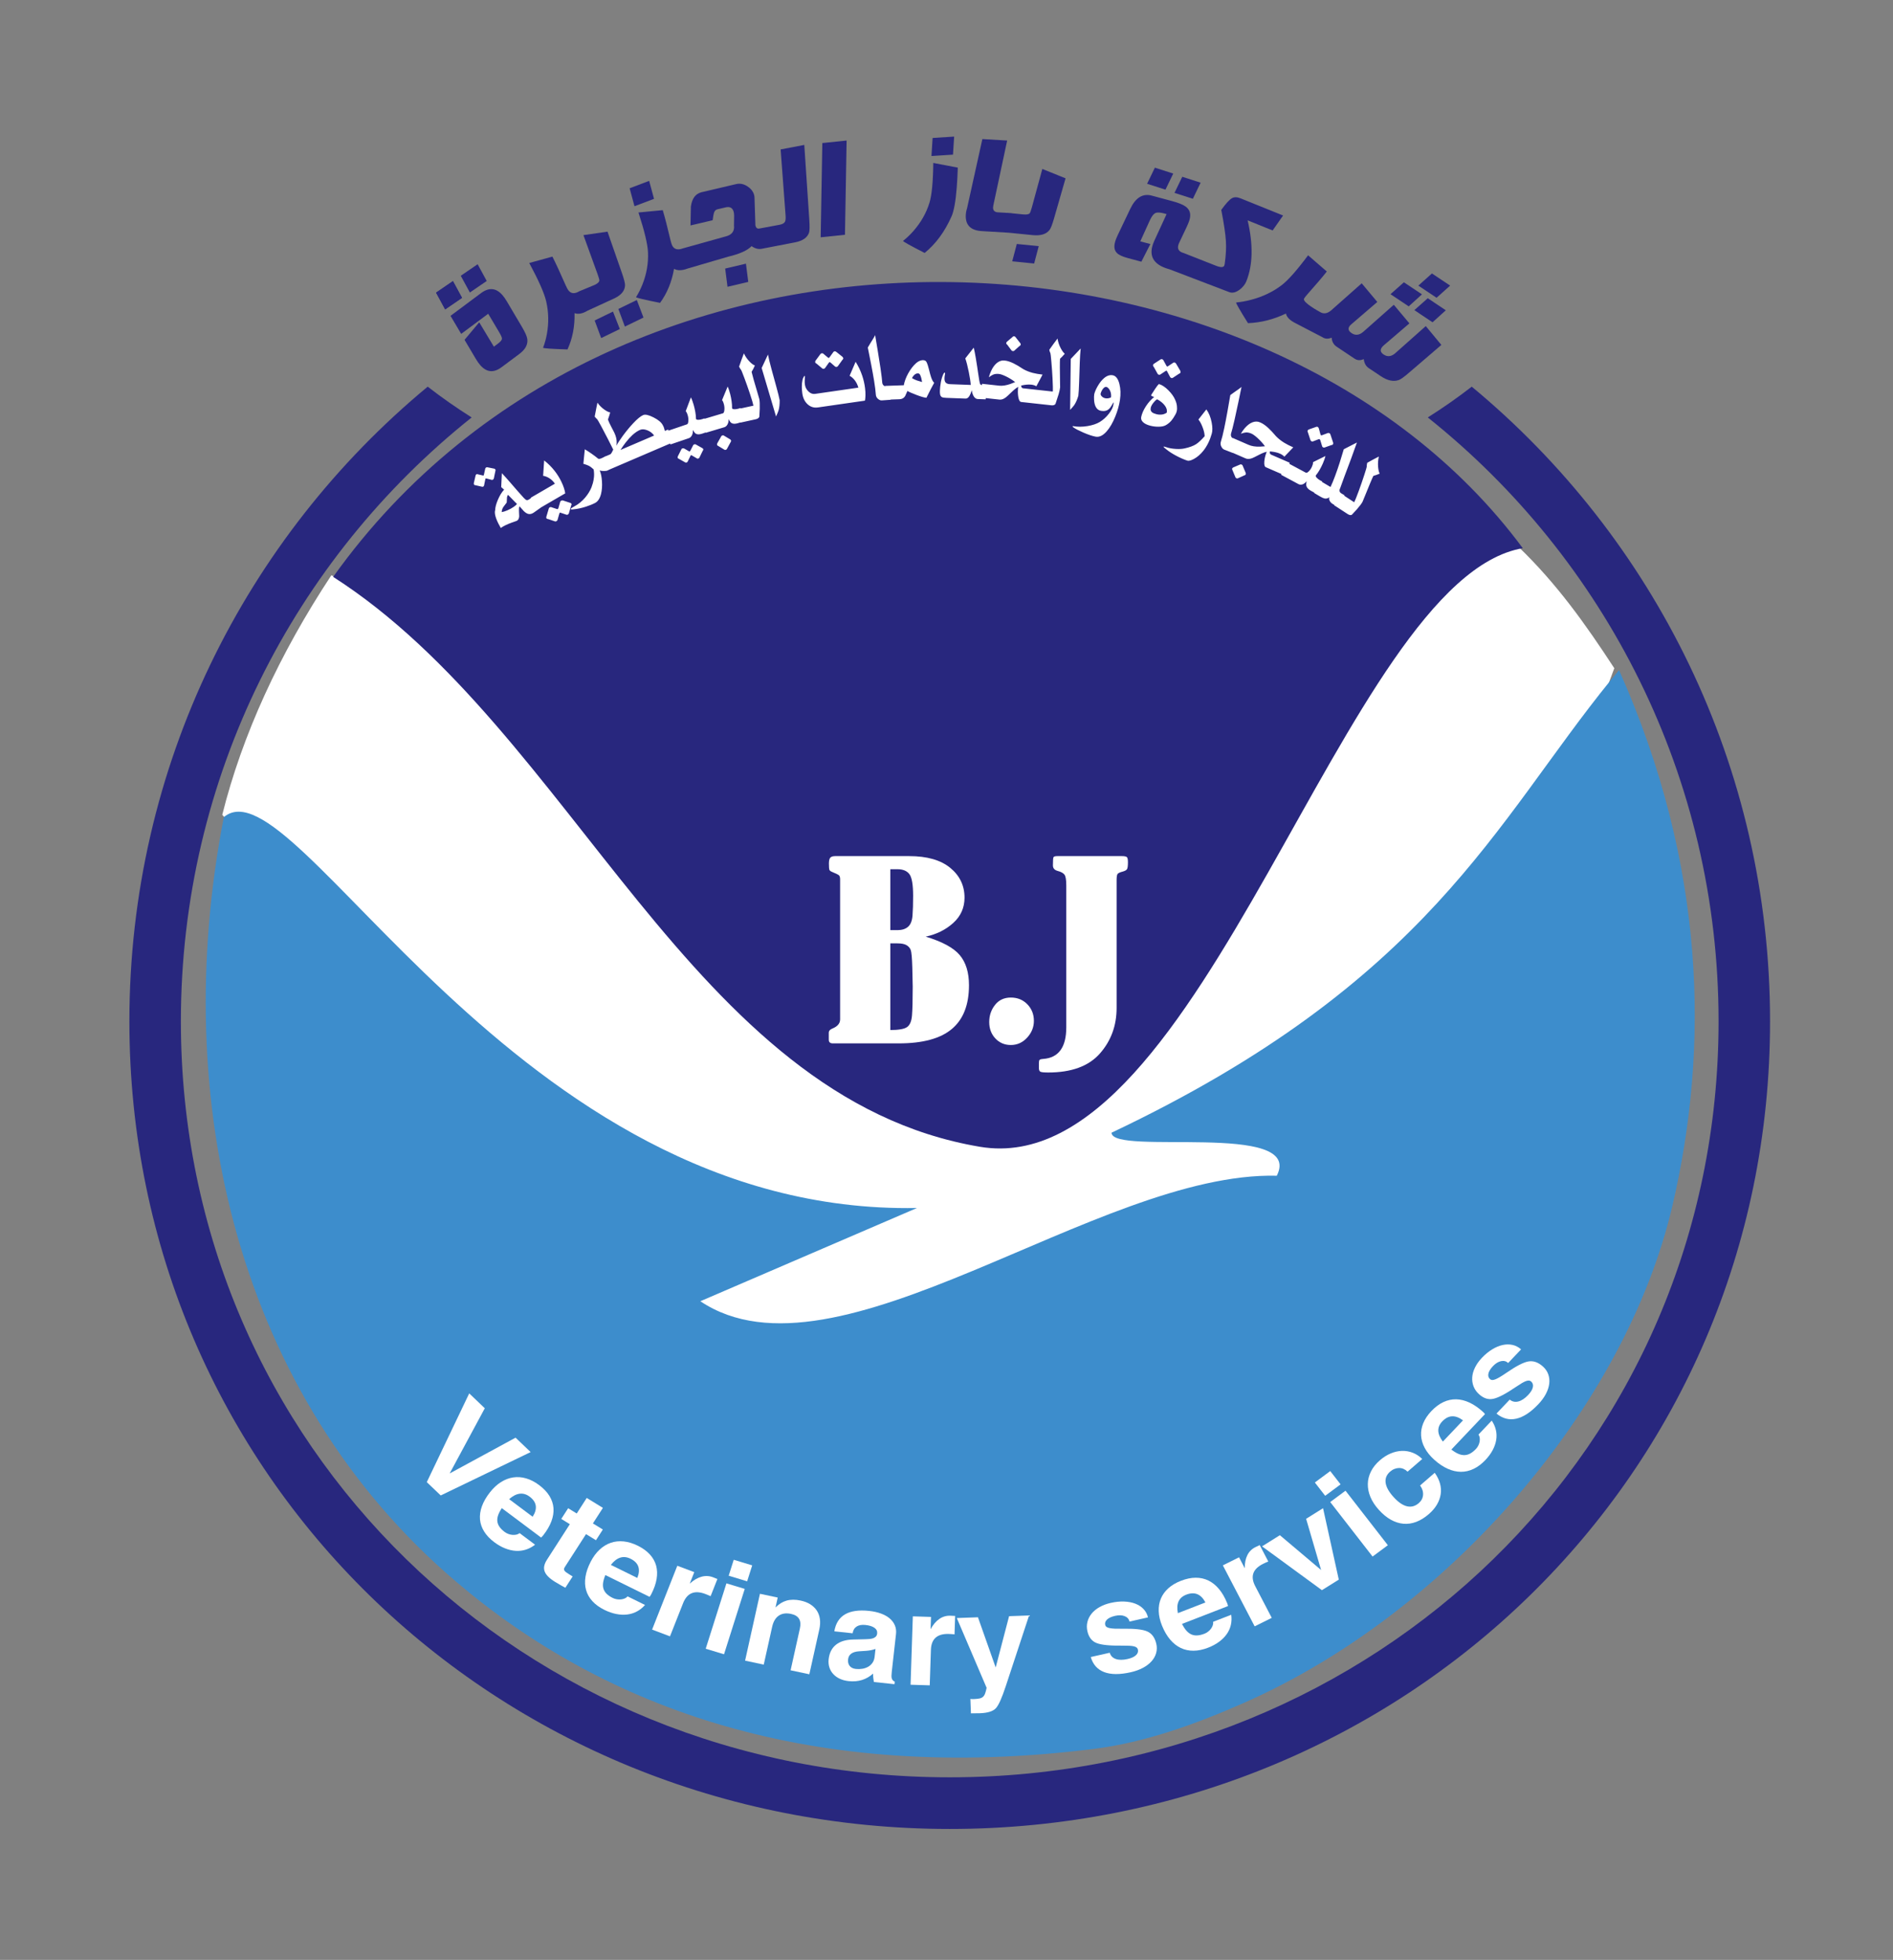 <?xml version="1.0" encoding="UTF-8" standalone="no"?>
<svg
   version="1.1"
   width="256pt"
   height="265pt"
   viewBox="0 0 256 265"
   id="svg49"
   sodipodi:docname="logo.svg"
   inkscape:version="1.4 (86a8ad7, 2024-10-11)"
   xmlns:inkscape="http://www.inkscape.org/namespaces/inkscape"
   xmlns:sodipodi="http://sodipodi.sourceforge.net/DTD/sodipodi-0.dtd"
   xmlns="http://www.w3.org/2000/svg"
   xmlns:svg="http://www.w3.org/2000/svg">
  <rect x="0" y="0" width="256" height="265" fill="#808080" stroke="none"/>
  <defs
     id="defs49" />
  <sodipodi:namedview
     id="namedview49"
     pagecolor="#ffffff"
     bordercolor="#000000"
     borderopacity="0.25"
     inkscape:showpageshadow="2"
     inkscape:pageopacity="0.0"
     inkscape:pagecheckerboard="0"
     inkscape:deskcolor="#d1d1d1"
     inkscape:document-units="pt"
     inkscape:zoom="2.6227233"
     inkscape:cx="134.59292"
     inkscape:cy="150.22553"
     inkscape:window-width="2560"
     inkscape:window-height="1370"
     inkscape:window-x="-7"
     inkscape:window-y="-6"
     inkscape:window-maximized="1"
     inkscape:current-layer="g49" />
  <g
     enable-background="new"
     id="g49">
    <path
       style="fill:#ffffff;stroke-width:1.125;fill-opacity:1"
       d="m 44.81,77.783 c -7.033,10.659 -12.054,21.591 -14.753,32.388 l 50.585,57.403 20.303,23.449 c 0,0 47.184,-14.012 55.763,-17.158 8.579,-3.146 41.465,-29.454 41.465,-29.454 L 218.31,90.352 C 214.409,84.372 210.508,78.894 205.321,73.915 L 181.014,79.498 144.125,100.087 82.929,95.225 Z"
       id="path28"
       sodipodi:nodetypes="ccccsccccccc" />
    <g
       id="Layer-1"
       data-name="Layer 1"
       transform="matrix(0.17,0,0,0.166,-62.493,-2.448)">
      <path
         transform="matrix(2.778,0,0,-2.778,0,1700)"
         d="m 412.961,270.398 c -82.943,14.269 -116.328,121.939 -185.23,167.1 83.076,119.227 268.362,108.519 340.655,8.412 -51.361,-8.995 -91.557,-186.499 -155.425,-175.512"
         fill="#28277e"
         fill-rule="evenodd"
         id="path1" />
      <path
         transform="matrix(2.778,0,0,-2.778,0,1700)"
         d="m 445.591,93.861 c -80.862,-10.398 -140.083,11.928 -182.62,48.995 -62.588,54.537 -82.338,141.095 -66.551,224.198 20.359,17.62 82.663,-116.799 198.484,-114.602 -20.677,-9.112 -41.355,-18.225 -62.032,-27.337 39.018,-26.735 113.653,38.096 165.07,36.799 8.023,16.103 -47.266,5.783 -47.314,12.617 90.985,44.145 109.884,91.038 142.906,132.631 0.796,1.002 1.603,2.003 2.419,3 24.941,-57.376 25.869,-110.68 15.285,-157.045 -13.49,-59.092 -64.068,-119.239 -122.608,-145.722 -14.022,-6.343 -28.503,-11.665 -43.039,-13.534"
         fill="#3d8dcc"
         fill-rule="evenodd"
         id="path2" />
      <path
         transform="matrix(2.778,0,0,-2.778,0,1700)"
         d="m 266.691,198.098 4.46,-4.363 -10.061,-19.114 18.873,10.493 4.319,-4.225 -25.751,-12.717 -3.989,3.903 z"
         fill="#ffffff"
         id="path3" />
      <path
         transform="matrix(2.778,0,0,-2.778,0,1700)"
         d="m 284.854,161.926 c 1.475,2.358 1.188,4.32 -0.858,5.889 -1.826,1.399 -3.783,1.156 -5.874,-0.729 z m -10.982,-7.465 c -1.255,0.962 -2.226,2.008 -2.91,3.137 -0.685,1.131 -1.079,2.313 -1.184,3.551 -0.104,1.236 0.08,2.523 0.552,3.861 0.471,1.338 1.235,2.695 2.293,4.074 0.971,1.268 2.023,2.268 3.156,3 1.134,0.733 2.306,1.192 3.518,1.375 1.211,0.184 2.443,0.088 3.699,-0.285 1.253,-0.374 2.491,-1.029 3.712,-1.965 1.291,-0.988 2.276,-2.051 2.956,-3.186 0.68,-1.136 1.065,-2.326 1.155,-3.568 0.09,-1.244 -0.109,-2.532 -0.597,-3.867 -0.487,-1.335 -1.264,-2.697 -2.329,-4.088 -0.206,-0.268 -0.414,-0.492 -0.623,-0.669 l -11.249,8.621 c -0.492,-0.762 -0.844,-1.462 -1.057,-2.1 -0.212,-0.638 -0.283,-1.237 -0.214,-1.797 0.069,-0.561 0.278,-1.094 0.627,-1.602 0.349,-0.507 0.843,-1.007 1.482,-1.498 0.314,-0.24 0.665,-0.432 1.052,-0.578 0.387,-0.146 0.776,-0.234 1.166,-0.266 0.39,-0.033 0.764,-0.008 1.123,0.074 0.358,0.081 0.664,0.229 0.92,0.442 l 4.43,-3.394 c -0.817,-0.657 -1.692,-1.137 -2.628,-1.444 -0.937,-0.305 -1.905,-0.426 -2.907,-0.361 -1.003,0.064 -2.024,0.31 -3.064,0.734 -1.041,0.424 -2.067,1.024 -3.079,1.799"
         fill="#ffffff"
         id="path4" />
      <path
         transform="matrix(2.778,0,0,-2.778,0,1700)"
         d="m 294.221,141.107 c -0.412,0.226 -0.859,0.478 -1.342,0.756 -0.483,0.278 -1.01,0.596 -1.58,0.955 -0.818,0.514 -1.475,1.024 -1.972,1.528 -0.497,0.503 -0.84,1.017 -1.032,1.536 -0.191,0.522 -0.229,1.067 -0.114,1.637 0.117,0.569 0.377,1.177 0.783,1.822 l 6.54,10.404 -2.455,1.544 1.973,3.138 2.455,-1.545 2.865,4.557 4.631,-2.911 -2.864,-4.557 2.846,-1.79 -1.973,-3.137 -2.846,1.79 -6.066,-9.651 c -0.128,-0.203 -0.203,-0.386 -0.227,-0.547 -0.023,-0.16 0.011,-0.319 0.102,-0.476 0.092,-0.157 0.254,-0.326 0.487,-0.506 0.233,-0.18 0.535,-0.387 0.907,-0.621 l 0.967,-0.608 z"
         fill="#ffffff"
         id="path5" />
      <path
         transform="matrix(2.778,0,0,-2.778,0,1700)"
         d="m 314.826,143.988 c 1.012,2.59 0.367,4.466 -1.935,5.627 -2.053,1.036 -3.932,0.434 -5.637,-1.807 z m -9.405,-9.374 c -1.413,0.713 -2.56,1.56 -3.442,2.543 -0.883,0.983 -1.489,2.072 -1.821,3.268 -0.332,1.196 -0.391,2.495 -0.175,3.897 0.215,1.402 0.713,2.879 1.496,4.43 0.719,1.425 1.568,2.603 2.546,3.533 0.977,0.931 2.045,1.599 3.201,2.004 1.156,0.405 2.385,0.54 3.687,0.406 1.302,-0.135 2.64,-0.549 4.013,-1.242 1.452,-0.733 2.617,-1.593 3.496,-2.582 0.879,-0.99 1.478,-2.087 1.797,-3.292 0.318,-1.205 0.362,-2.508 0.131,-3.911 -0.232,-1.401 -0.741,-2.884 -1.53,-4.449 -0.153,-0.301 -0.317,-0.559 -0.489,-0.772 l -12.653,6.384 c -0.342,-0.841 -0.558,-1.593 -0.648,-2.26 -0.09,-0.667 -0.049,-1.269 0.122,-1.807 0.172,-0.538 0.476,-1.023 0.914,-1.458 0.437,-0.433 1.015,-0.832 1.734,-1.195 0.354,-0.178 0.734,-0.302 1.141,-0.373 0.407,-0.072 0.805,-0.086 1.195,-0.046 0.39,0.041 0.753,0.134 1.09,0.282 0.336,0.147 0.61,0.348 0.822,0.605 l 4.983,-2.514 c -0.681,-0.796 -1.453,-1.431 -2.315,-1.905 -0.864,-0.475 -1.793,-0.773 -2.789,-0.895 -0.997,-0.122 -2.046,-0.071 -3.147,0.153 -1.102,0.223 -2.221,0.622 -3.359,1.196"
         fill="#ffffff"
         id="path6" />
      <path
         transform="matrix(2.778,0,0,-2.778,0,1700)"
         d="m 319.058,128.839 7.221,18.72 4.858,-1.875 -1.296,-3.361 c 1.122,1.037 2.254,1.712 3.397,2.029 1.142,0.316 2.261,0.247 3.359,-0.205 l 1.16,-0.471 -1.944,-5.041 c -0.436,0.213 -0.941,0.432 -1.514,0.652 -3.089,1.192 -5.211,0.291 -6.364,-2.699 l -3.752,-9.727 z"
         fill="#ffffff"
         id="path7" />
      <path
         transform="matrix(2.778,0,0,-2.778,0,1700)"
         d="m 342.438,149.31 5.289,-1.637 -1.447,-4.675 -5.289,1.638 z m -8.028,-26.08 5.933,19.166 5.247,-1.625 -5.933,-19.166 z"
         fill="#ffffff"
         id="path8" />
      <path
         transform="matrix(2.778,0,0,-2.778,0,1700)"
         d="m 345.687,119.733 4.256,19.607 5.089,-1.105 -0.634,-2.919 c 0.953,1.008 2.01,1.682 3.17,2.022 1.161,0.34 2.501,0.346 4.018,0.017 1.074,-0.233 1.998,-0.601 2.774,-1.101 0.776,-0.5 1.396,-1.113 1.861,-1.834 0.466,-0.723 0.762,-1.55 0.889,-2.481 0.128,-0.931 0.076,-1.935 -0.158,-3.012 l -2.863,-13.188 -5.368,1.165 2.66,12.258 c 0.515,2.373 -0.329,3.8 -2.533,4.278 -1.418,0.308 -2.591,0.136 -3.519,-0.516 -0.928,-0.65 -1.559,-1.75 -1.895,-3.295 l -2.4,-11.056 z"
         fill="#ffffff"
         id="path9" />
      <path
         transform="matrix(2.778,0,0,-2.778,0,1700)"
         d="m 382.785,120.892 0.249,2.274 c -0.338,-0.12 -0.726,-0.23 -1.164,-0.331 -0.439,-0.101 -0.918,-0.173 -1.439,-0.216 l -2.048,-0.137 c -1.973,-0.125 -3.039,-0.911 -3.198,-2.358 -0.087,-0.799 0.066,-1.449 0.461,-1.947 0.395,-0.498 0.986,-0.79 1.773,-0.876 0.626,-0.068 1.243,-0.051 1.851,0.054 0.608,0.103 1.16,0.299 1.655,0.586 0.496,0.287 0.911,0.675 1.244,1.164 0.333,0.488 0.539,1.085 0.616,1.787 z m -7.415,-7.16 c -0.961,0.104 -1.816,0.338 -2.565,0.696 -0.749,0.359 -1.376,0.821 -1.882,1.389 -0.505,0.566 -0.872,1.218 -1.101,1.954 -0.229,0.734 -0.296,1.537 -0.201,2.407 0.199,1.812 0.881,3.207 2.05,4.189 1.168,0.98 2.78,1.501 4.834,1.559 l 3.657,0.09 c 0.414,0.013 0.814,0.035 1.202,0.071 0.387,0.036 0.73,0.114 1.03,0.229 0.3,0.116 0.55,0.281 0.75,0.493 0.201,0.213 0.321,0.508 0.363,0.888 0.075,0.687 -0.184,1.245 -0.779,1.673 -0.594,0.427 -1.452,0.702 -2.573,0.825 -1.049,0.114 -1.891,-0.039 -2.526,-0.459 -0.635,-0.421 -1.017,-1.079 -1.144,-1.975 l -5.242,0.573 c 0.757,4.636 4.084,6.63 9.982,5.985 1.267,-0.139 2.399,-0.398 3.396,-0.777 0.997,-0.379 1.829,-0.86 2.495,-1.445 0.665,-0.583 1.155,-1.259 1.469,-2.025 0.314,-0.766 0.422,-1.606 0.322,-2.519 l -1.219,-11.14 c -0.049,-0.45 -0.076,-0.828 -0.08,-1.132 -0.003,-0.305 0.027,-0.565 0.093,-0.777 0.064,-0.213 0.163,-0.39 0.295,-0.533 0.131,-0.143 0.315,-0.277 0.552,-0.402 l -0.08,-0.738 -5.898,0.646 c -0.072,0.42 -0.13,0.827 -0.175,1.224 -0.046,0.395 -0.061,0.791 -0.047,1.188 l -0.017,0.044 c -1.918,-1.765 -4.238,-2.499 -6.961,-2.201"
         fill="#ffffff"
         id="path10" />
      <path
         transform="matrix(2.778,0,0,-2.778,0,1700)"
         d="m 393.074,112.673 0.648,20.053 5.206,-0.169 -0.117,-3.6 c 0.718,1.348 1.564,2.36 2.539,3.035 0.973,0.674 2.054,0.979 3.239,0.913 l 1.25,-0.062 -0.175,-5.399 c -0.481,0.057 -1.028,0.096 -1.644,0.117 -3.308,0.106 -5.015,-1.443 -5.119,-4.648 l -0.337,-10.418 z"
         fill="#ffffff"
         id="path11" />
      <path
         transform="matrix(2.778,0,0,-2.778,0,1700)"
         d="m 427.019,132.993 -6.687,-20.749 c -0.551,-1.717 -1.06,-3.11 -1.527,-4.18 -0.465,-1.07 -0.903,-1.833 -1.311,-2.286 -0.817,-0.891 -2.324,-1.379 -4.519,-1.46 l -2.616,-0.033 -0.156,4.234 c 0.119,-0.051 0.471,-0.067 1.057,-0.046 0.644,0.025 1.17,0.083 1.577,0.175 0.407,0.094 0.734,0.253 0.983,0.483 0.248,0.228 0.449,0.553 0.6,0.975 0.154,0.423 0.297,0.977 0.434,1.659 l -8.541,20.461 6.06,0.225 5.074,-14.717 3.841,15.047 z"
         fill="#ffffff"
         id="path12" />
      <path
         transform="matrix(2.778,0,0,-2.778,0,1700)"
         d="m 455.776,131.195 c -0.175,0.756 -0.64,1.287 -1.395,1.59 -0.753,0.305 -1.666,0.333 -2.736,0.086 -1.028,-0.239 -1.792,-0.593 -2.291,-1.065 -0.501,-0.47 -0.68,-1.015 -0.536,-1.634 0.051,-0.221 0.173,-0.403 0.364,-0.546 0.192,-0.146 0.481,-0.259 0.868,-0.343 0.389,-0.084 0.883,-0.141 1.483,-0.169 0.601,-0.026 1.335,-0.034 2.204,-0.022 3.474,0.064 5.842,-0.2 7.106,-0.791 1.311,-0.596 2.174,-1.788 2.588,-3.577 0.22,-0.949 0.209,-1.863 -0.029,-2.746 -0.24,-0.881 -0.681,-1.69 -1.322,-2.426 -0.641,-0.736 -1.465,-1.38 -2.474,-1.931 -1.007,-0.553 -2.168,-0.981 -3.48,-1.284 -3.14,-0.728 -5.677,-0.712 -7.611,0.042 -1.933,0.755 -3.215,2.228 -3.842,4.418 l 5.438,1.257 c 0.253,-0.898 0.827,-1.507 1.721,-1.83 0.894,-0.322 2.025,-0.326 3.395,-0.008 1.07,0.248 1.865,0.618 2.383,1.107 0.519,0.489 0.705,1.05 0.558,1.684 -0.051,0.219 -0.165,0.407 -0.344,0.561 -0.179,0.154 -0.441,0.275 -0.783,0.363 -0.344,0.086 -0.783,0.145 -1.316,0.174 -0.532,0.028 -1.188,0.039 -1.969,0.032 -3.596,-0.049 -6.069,0.206 -7.417,0.763 -1.339,0.531 -2.21,1.663 -2.612,3.397 -0.223,0.963 -0.227,1.89 -0.012,2.781 0.214,0.89 0.613,1.704 1.194,2.439 0.582,0.737 1.34,1.377 2.274,1.918 0.935,0.543 2,0.953 3.199,1.231 1.37,0.318 2.656,0.451 3.855,0.402 1.199,-0.049 2.266,-0.258 3.201,-0.628 0.935,-0.371 1.718,-0.896 2.35,-1.577 0.631,-0.68 1.055,-1.494 1.275,-2.443 z"
         fill="#ffffff"
         id="path13" />
      <path
         transform="matrix(2.778,0,0,-2.778,0,1700)"
         d="m 477.509,136.794 c -1.267,2.476 -3.099,3.236 -5.495,2.285 -2.138,-0.849 -2.934,-2.654 -2.388,-5.416 z m 0.772,-13.257 c -1.47,-0.584 -2.865,-0.881 -4.186,-0.889 -1.321,-0.006 -2.54,0.262 -3.654,0.807 -1.115,0.545 -2.125,1.363 -3.032,2.454 -0.906,1.092 -1.679,2.445 -2.321,4.06 -0.589,1.483 -0.907,2.899 -0.954,4.248 -0.048,1.349 0.16,2.591 0.625,3.725 0.463,1.134 1.179,2.143 2.143,3.028 0.964,0.885 2.162,1.611 3.591,2.178 1.511,0.601 2.928,0.901 4.251,0.902 1.325,0.002 2.543,-0.278 3.656,-0.839 1.114,-0.562 2.118,-1.393 3.012,-2.497 0.896,-1.103 1.667,-2.468 2.314,-4.097 0.125,-0.314 0.209,-0.608 0.254,-0.878 l -13.172,-5.231 c 0.401,-0.813 0.821,-1.474 1.261,-1.984 0.439,-0.509 0.916,-0.878 1.432,-1.107 0.517,-0.228 1.081,-0.323 1.696,-0.283 0.616,0.039 1.297,0.207 2.046,0.504 0.368,0.146 0.713,0.348 1.037,0.606 0.324,0.257 0.598,0.545 0.828,0.863 0.226,0.319 0.398,0.653 0.511,1.002 0.114,0.349 0.144,0.688 0.093,1.017 l 5.188,2.061 c 0.142,-1.039 0.106,-2.037 -0.112,-2.997 -0.217,-0.961 -0.611,-1.854 -1.18,-2.68 -0.571,-0.827 -1.305,-1.578 -2.203,-2.254 -0.899,-0.676 -1.939,-1.249 -3.124,-1.719"
         fill="#ffffff"
         id="path14" />
      <path
         transform="matrix(2.778,0,0,-2.778,0,1700)"
         d="m 491.608,129.793 -9.106,17.879 4.639,2.363 1.635,-3.209 c -0.022,1.527 0.232,2.821 0.76,3.882 0.528,1.061 1.327,1.849 2.397,2.362 l 1.125,0.55 2.452,-4.814 c -0.45,-0.182 -0.949,-0.411 -1.497,-0.691 -2.95,-1.503 -3.697,-3.683 -2.241,-6.54 l 4.731,-9.288 z"
         fill="#ffffff"
         id="path15" />
      <path
         transform="matrix(2.778,0,0,-2.778,0,1700)"
         d="m 493.723,153.246 5.107,3.27 11.803,-10.204 -4.289,15.014 4.848,3.104 4.508,-20.938 -4.831,-3.092 z"
         fill="#ffffff"
         id="path16" />
      <path
         transform="matrix(2.778,0,0,-2.778,0,1700)"
         d="m 525.373,150.26 -12.129,15.982 4.377,3.321 12.129,-15.983 z m -16.531,21.711 4.412,3.348 2.957,-3.899 -4.41,-3.348 z"
         fill="#ffffff"
         id="path17" />
      <path
         transform="matrix(2.778,0,0,-2.778,0,1700)"
         d="m 543.172,174.815 c 0.723,-1.037 1.227,-2.086 1.51,-3.146 0.285,-1.061 0.347,-2.112 0.195,-3.153 -0.154,-1.043 -0.516,-2.055 -1.082,-3.039 -0.566,-0.983 -1.344,-1.912 -2.33,-2.785 -1.186,-1.049 -2.387,-1.808 -3.607,-2.275 -1.219,-0.467 -2.436,-0.647 -3.647,-0.54 -1.209,0.108 -2.408,0.499 -3.594,1.174 -1.185,0.677 -2.336,1.644 -3.451,2.903 -1.076,1.215 -1.877,2.468 -2.402,3.757 -0.526,1.291 -0.776,2.568 -0.752,3.833 0.023,1.267 0.324,2.491 0.902,3.671 0.576,1.182 1.43,2.274 2.561,3.274 0.998,0.884 2.039,1.556 3.127,2.019 1.088,0.462 2.162,0.707 3.224,0.734 1.063,0.026 2.088,-0.16 3.076,-0.558 0.991,-0.398 1.885,-1.006 2.688,-1.824 l -4.195,-3.715 c -0.35,0.35 -0.729,0.619 -1.137,0.805 -0.408,0.185 -0.832,0.276 -1.272,0.275 -0.439,-0.003 -0.878,-0.09 -1.32,-0.265 -0.443,-0.174 -0.861,-0.437 -1.256,-0.787 -1.031,-0.913 -1.465,-2.004 -1.299,-3.272 0.165,-1.27 0.926,-2.671 2.284,-4.203 1.33,-1.502 2.605,-2.401 3.826,-2.697 1.221,-0.296 2.347,0.013 3.379,0.925 0.756,0.67 1.166,1.477 1.23,2.421 0.065,0.945 -0.221,1.862 -0.853,2.753 z"
         fill="#ffffff"
         id="path18" />
      <path
         transform="matrix(2.778,0,0,-2.778,0,1700)"
         d="m 551.269,190.187 c -2.21,1.689 -4.191,1.586 -5.943,-0.304 -1.565,-1.687 -1.505,-3.659 0.177,-5.917 z m 6.408,-11.63 c -1.076,-1.161 -2.207,-2.029 -3.396,-2.604 -1.189,-0.577 -2.404,-0.86 -3.645,-0.848 -1.24,0.012 -2.505,0.315 -3.793,0.91 -1.288,0.594 -2.568,1.482 -3.843,2.662 -1.17,1.086 -2.069,2.227 -2.692,3.424 -0.624,1.197 -0.971,2.406 -1.041,3.631 -0.07,1.223 0.141,2.441 0.629,3.654 0.49,1.215 1.258,2.387 2.303,3.514 1.105,1.193 2.256,2.074 3.449,2.645 1.193,0.572 2.414,0.844 3.66,0.818 1.246,-0.028 2.511,-0.345 3.795,-0.955 1.282,-0.61 2.566,-1.51 3.852,-2.701 0.249,-0.23 0.451,-0.459 0.607,-0.683 l -9.633,-10.396 c 0.713,-0.56 1.377,-0.976 1.992,-1.248 0.616,-0.27 1.205,-0.397 1.77,-0.381 0.564,0.016 1.115,0.174 1.654,0.475 0.537,0.3 1.08,0.746 1.628,1.336 0.269,0.291 0.493,0.622 0.675,0.994 0.181,0.371 0.305,0.75 0.373,1.137 0.069,0.385 0.08,0.759 0.031,1.123 -0.047,0.364 -0.166,0.684 -0.353,0.959 l 3.793,4.094 c 0.576,-0.875 0.973,-1.792 1.191,-2.753 0.217,-0.96 0.247,-1.936 0.088,-2.927 -0.158,-0.992 -0.497,-1.986 -1.016,-2.983 -0.519,-0.996 -1.213,-1.962 -2.078,-2.897"
         fill="#ffffff"
         id="path19" />
      <path
         transform="matrix(2.778,0,0,-2.778,0,1700)"
         d="m 564.206,207.018 c -0.569,0.527 -1.252,0.705 -2.047,0.533 -0.794,-0.172 -1.565,-0.661 -2.312,-1.467 -0.717,-0.773 -1.151,-1.496 -1.299,-2.166 -0.151,-0.67 0.008,-1.22 0.474,-1.652 0.166,-0.154 0.369,-0.238 0.608,-0.249 0.24,-0.013 0.543,0.056 0.911,0.203 0.368,0.15 0.81,0.379 1.321,0.694 0.513,0.313 1.125,0.719 1.836,1.218 2.84,2.003 4.948,3.115 6.326,3.335 1.42,0.242 2.803,-0.26 4.149,-1.508 0.715,-0.662 1.221,-1.425 1.517,-2.291 0.297,-0.863 0.386,-1.779 0.268,-2.749 -0.117,-0.969 -0.438,-1.964 -0.963,-2.987 -0.523,-1.022 -1.244,-2.027 -2.159,-3.016 -2.191,-2.365 -4.298,-3.776 -6.323,-4.236 -2.026,-0.461 -3.911,0.039 -5.659,1.5 l 3.793,4.093 c 0.715,-0.602 1.532,-0.784 2.453,-0.55 0.92,0.235 1.86,0.869 2.815,1.9 0.747,0.806 1.196,1.557 1.35,2.253 0.155,0.696 -0.006,1.265 -0.483,1.706 -0.166,0.155 -0.365,0.245 -0.601,0.272 -0.234,0.028 -0.518,-0.019 -0.85,-0.139 -0.334,-0.121 -0.729,-0.32 -1.186,-0.593 -0.459,-0.277 -1.007,-0.635 -1.65,-1.08 -2.948,-2.059 -5.137,-3.236 -6.565,-3.53 -1.408,-0.314 -2.764,0.133 -4.07,1.344 -0.724,0.672 -1.248,1.435 -1.57,2.295 -0.322,0.857 -0.449,1.754 -0.381,2.689 0.068,0.936 0.336,1.891 0.805,2.864 0.469,0.974 1.121,1.912 1.957,2.814 0.957,1.031 1.944,1.863 2.965,2.496 1.018,0.633 2.019,1.058 3.002,1.277 0.982,0.217 1.924,0.223 2.829,0.014 0.904,-0.209 1.714,-0.644 2.428,-1.307 z"
         fill="#ffffff"
         id="path20" />
      <path
         transform="matrix(2.778,0,0,-2.778,0,1700)"
         d="M 387.276,330.045 V 304.634 c 2.37,0 3.96,0.283 4.772,0.85 0.811,0.567 1.288,1.689 1.43,3.368 0.141,1.678 0.213,4.513 0.213,8.505 0,0.816 -0.04,2.67 -0.117,5.561 -0.077,2.892 -0.232,4.632 -0.464,5.222 -0.231,0.59 -0.637,1.054 -1.216,1.395 -0.58,0.34 -1.437,0.51 -2.57,0.51 z m 0,21.737 V 333.923 h 2.048 c 1.288,0 2.299,0.329 3.033,0.986 0.734,0.658 1.159,1.752 1.275,3.283 0.116,1.531 0.174,3.464 0.174,5.8 0,3.266 -0.354,5.38 -1.062,6.345 -0.709,0.963 -1.849,1.445 -3.42,1.445 z m 10.123,-19.764 c 4.715,-1.452 7.961,-3.249 9.738,-5.392 1.778,-2.143 2.666,-5.097 2.666,-8.861 0,-5.738 -1.636,-10.013 -4.908,-12.825 -3.271,-2.812 -8.332,-4.218 -15.184,-4.218 h -18.896 c -0.773,0 -1.159,0.351 -1.159,1.054 v 2.041 c 0,0.567 0.348,0.987 1.043,1.259 1.469,0.613 2.202,1.508 2.202,2.687 v 41.06 c 0,0.566 -0.103,0.952 -0.309,1.156 -0.206,0.204 -0.824,0.522 -1.854,0.953 -0.516,0.204 -0.818,0.43 -0.908,0.68 -0.091,0.249 -0.136,0.862 -0.136,1.837 0,0.862 0.136,1.44 0.406,1.735 0.271,0.295 0.74,0.442 1.411,0.442 h 21.175 c 5.1,0 9.016,-1.145 11.746,-3.435 2.731,-2.292 4.096,-5.206 4.096,-8.743 0,-2.948 -1.076,-5.421 -3.227,-7.416 -2.15,-1.996 -4.785,-3.334 -7.902,-4.014"
         fill="#ffffff"
         id="path21" />
      <path
         transform="matrix(2.778,0,0,-2.778,0,1700)"
         d="m 421.781,314.159 c 1.906,0 3.484,-0.658 4.733,-1.973 1.249,-1.316 1.874,-2.937 1.874,-4.864 0,-1.837 -0.643,-3.476 -1.931,-4.916 -1.288,-1.441 -2.847,-2.161 -4.676,-2.161 -1.777,0 -3.252,0.641 -4.424,1.922 -1.173,1.282 -1.759,2.887 -1.759,4.814 0,1.905 0.554,3.577 1.662,5.018 1.108,1.44 2.615,2.16 4.521,2.16"
         fill="#ffffff"
         id="path22" />
      <path
         transform="matrix(2.778,0,0,-2.778,0,1700)"
         d="m 435.151,355.626 h 18.432 c 0.72,0 1.191,-0.091 1.41,-0.272 0.219,-0.182 0.328,-0.692 0.328,-1.531 0,-1.089 -0.096,-1.775 -0.289,-2.058 -0.194,-0.284 -0.625,-0.516 -1.295,-0.697 -0.773,-0.204 -1.243,-0.442 -1.41,-0.714 -0.168,-0.273 -0.251,-0.863 -0.251,-1.77 v -37.453 c 0,-5.216 -1.598,-9.678 -4.792,-13.386 -3.195,-3.708 -8.128,-5.561 -14.799,-5.561 -1.262,0 -2.022,0.085 -2.28,0.254 -0.257,0.17 -0.386,0.54 -0.386,1.106 v 1.293 c 0,0.521 0.058,0.862 0.174,1.02 0.115,0.159 0.482,0.261 1.1,0.306 4.38,0.341 6.57,3.425 6.57,9.253 v 41.604 c 0,1.655 -0.174,2.715 -0.522,3.18 -0.347,0.465 -0.985,0.822 -1.913,1.072 -0.927,0.249 -1.39,0.793 -1.39,1.633 0,1.406 0.057,2.211 0.173,2.415 0.116,0.204 0.495,0.306 1.14,0.306"
         fill="#ffffff"
         id="path23" />
      <path
         transform="matrix(2.778,0,0,-2.778,0,1700)"
         d="m 271.287,466.048 -0.339,-1.715 c -0.028,-0.149 -0.1,-0.268 -0.208,-0.347 -0.052,-0.037 -0.108,-0.055 -0.18,-0.068 -0.067,-0.012 -0.123,-0.006 -0.177,0.007 l -1.878,0.436 c -0.207,10e-4 -0.355,0.075 -0.444,0.229 -0.051,0.09 -0.067,0.213 -0.058,0.371 l 0.515,2.28 c 0.052,0.142 0.108,0.243 0.174,0.29 0.156,0.112 0.327,0.115 0.517,0.027 l 1.317,-0.315 c 0.142,-0.04 0.235,-0.04 0.287,-0.003 0.037,0.027 0.072,0.142 0.113,0.351 l 0.355,1.639 c 0.042,0.136 0.122,0.253 0.239,0.338 0.132,0.095 0.29,0.111 0.465,0.049 l 1.925,-0.402 c 0.06,-0.024 0.106,-0.059 0.156,-0.098 0.041,-0.038 0.077,-0.079 0.105,-0.127 0.088,-0.154 0.081,-0.34 -0.009,-0.555 l -0.418,-2.09 c -0.064,-0.143 -0.143,-0.252 -0.232,-0.317 -0.132,-0.095 -0.247,-0.125 -0.348,-0.1 l -1.432,0.389 c -0.194,0.047 -0.306,0.058 -0.334,0.038 -0.043,-0.031 -0.083,-0.136 -0.111,-0.307 z m 248.81,-6.663 c 0.293,0.559 0.75,1.705 1.365,3.44 0.526,1.474 1.036,2.987 1.528,4.535 0.494,1.553 0.734,2.396 0.714,2.52 -0.004,0.303 0.01,0.506 0.049,0.605 0.043,0.095 0.066,0.249 0.068,0.453 0.716,0.408 1.278,0.721 1.679,0.951 0.745,0.417 1.309,0.716 1.676,0.895 -0.229,-0.961 -0.306,-1.956 -0.222,-2.988 0.068,-0.88 0.223,-1.556 0.454,-2.024 -0.485,-0.204 -0.816,-0.336 -0.994,-0.4 -0.278,-0.085 -0.544,-0.171 -0.803,-0.253 l -0.046,-0.088 c -0.134,-0.254 -0.436,-0.969 -0.919,-2.141 -0.026,-0.071 -0.458,-1.16 -1.303,-3.27 -0.47,-1.196 -0.754,-1.9 -0.849,-2.107 -0.273,-0.522 -0.808,-1.256 -1.604,-2.19 -0.29,-0.341 -0.74,-0.839 -1.351,-1.494 -0.123,-0.174 -0.324,-0.244 -0.6,-0.199 -0.224,0.032 -0.445,0.122 -0.663,0.267 l -0.183,0.123 -3.723,2.486 0.049,0.09 -0.472,0.286 c -0.347,0.21 -0.621,0.491 -0.814,0.837 -0.231,0.412 -0.263,0.789 -0.099,1.134 -0.457,-0.346 -0.936,-0.47 -1.433,-0.362 -0.314,0.067 -0.757,0.272 -1.34,0.626 l -1.628,0.987 0.051,0.109 -0.91,0.5 c -0.753,0.413 -1.202,0.892 -1.352,1.43 -0.082,0.304 -0.065,0.779 0.047,1.432 -0.303,-0.458 -0.667,-0.77 -1.106,-0.935 -0.438,-0.16 -0.836,-0.144 -1.201,0.055 l -4.968,2.728 0.099,0.233 -4.489,2.001 c -0.36,0.161 -0.503,0.705 -0.434,1.631 0.059,0.78 0.224,1.568 0.5,2.366 0.035,0.095 0.066,0.183 0.096,0.27 0.029,0.088 0.071,0.172 0.125,0.257 -0.573,-0.105 -1.294,-0.394 -2.168,-0.858 -1.102,-0.588 -1.782,-0.929 -2.031,-1.021 -0.741,-0.274 -1.369,-0.293 -1.881,-0.065 l -3.677,1.639 -0.009,-0.033 -2.426,0.966 c -0.322,0.129 -0.592,0.41 -0.816,0.84 -0.258,0.491 -0.307,0.985 -0.156,1.473 0.305,0.983 0.628,2.313 0.972,3.995 0.27,1.317 0.582,2.972 0.932,4.966 0.262,1.574 0.53,3.147 0.802,4.717 0.247,0.203 0.61,0.467 1.083,0.807 0.712,0.512 1.125,0.81 1.247,0.894 0.439,0.321 0.731,0.553 0.878,0.701 -0.212,-1.066 -0.509,-2.56 -0.902,-4.483 -0.39,-1.925 -0.75,-3.628 -1.078,-5.109 -0.44,-1.973 -0.785,-3.354 -1.031,-4.145 -0.066,-0.348 -0.031,-0.657 0.116,-0.916 0.082,-0.149 0.193,-0.276 0.331,-0.38 l 0.025,0.074 4.581,-2.04 c 0.866,-0.386 1.941,-0.56 3.221,-0.52 0.738,0.057 1.226,0.092 1.454,0.105 -0.589,0.839 -1.294,1.641 -2.107,2.404 -0.725,0.675 -1.309,1.111 -1.753,1.31 -0.596,0.265 -1.141,0.379 -1.644,0.338 -0.309,-0.024 -0.781,-0.146 -1.405,-0.363 0.324,0.567 0.678,1.081 1.057,1.55 0.548,0.657 1.109,1.16 1.681,1.502 0.715,0.427 1.435,0.588 2.141,0.47 0.252,-0.058 0.506,-0.144 0.761,-0.258 0.668,-0.298 1.398,-0.819 2.191,-1.559 0.665,-0.621 1.416,-1.445 2.251,-2.461 0.657,-0.694 1.439,-1.326 2.344,-1.899 0.734,-0.456 1.591,-0.905 2.584,-1.348 -0.382,-0.42 -0.827,-0.9 -1.331,-1.434 -0.547,-0.583 -0.95,-1.014 -1.217,-1.296 -0.342,0.369 -0.769,0.668 -1.276,0.894 -0.407,0.181 -0.865,0.325 -1.358,0.429 -0.398,0.089 -0.902,0.165 -1.511,0.219 -0.054,-0.26 -0.039,-0.478 0.045,-0.651 0.062,-0.136 0.16,-0.234 0.291,-0.292 l 5.343,-2.381 -0.111,-0.32 4.728,-2.597 c 0.192,-0.105 0.467,0.024 0.834,0.385 0.366,0.359 0.672,0.823 0.913,1.384 0.098,0.227 0.177,0.443 0.233,0.644 0.045,0.198 0.082,0.424 0.093,0.685 l 3.535,1.791 c -0.062,-0.303 -0.17,-0.658 -0.306,-1.06 -0.143,-0.405 -0.289,-0.788 -0.446,-1.158 -0.29,-0.675 -0.604,-1.302 -0.94,-1.896 -0.334,-0.588 -0.683,-1.112 -1.055,-1.567 l -0.016,-0.04 c -0.07,-0.165 0.03,-0.395 0.3,-0.684 0.274,-0.291 0.608,-0.544 1.002,-0.76 l 0.555,-0.306 -0.059,-0.14 2.421,-1.468 c 0.403,0.85 0.838,1.918 1.303,3.203 0.47,1.284 0.92,2.621 1.349,4.008 0.319,1.008 0.701,2.295 1.146,3.851 l 3.763,1.978 c -0.314,-0.956 -0.854,-2.496 -1.622,-4.622 -0.067,-0.196 -0.71,-1.953 -1.93,-5.273 -0.656,-1.785 -1.041,-2.877 -1.163,-3.268 -0.189,-0.4 -0.28,-0.725 -0.265,-0.976 0.014,-0.317 0.194,-0.584 0.546,-0.797 l 0.875,-0.531 -0.07,-0.146 z m -10.202,18.469 -1.633,-0.647 c -0.117,-0.041 -0.237,-0.031 -0.363,0.038 -0.071,0.039 -0.132,0.087 -0.175,0.132 -0.049,0.047 -0.089,0.112 -0.131,0.204 l -0.72,2.233 c -0.061,0.132 -0.103,0.253 -0.117,0.352 -0.013,0.099 -0.005,0.192 0.028,0.266 0.068,0.102 0.17,0.194 0.308,0.285 l 2.213,0.792 c 0.125,0.029 0.245,0.019 0.357,-0.042 0.171,-0.094 0.289,-0.271 0.349,-0.522 l 0.43,-1.631 c 0.085,-0.194 0.144,-0.304 0.169,-0.317 0.052,-0.008 0.108,-0.01 0.164,10e-4 0.059,0.01 0.141,0.042 0.255,0.085 l 1.577,0.607 c 0.074,0.014 0.139,0.021 0.203,0.007 0.06,-0.005 0.12,-0.024 0.181,-0.057 0.191,-0.105 0.309,-0.282 0.352,-0.516 l 0.733,-2.247 c 0.043,-0.178 0.032,-0.333 -0.027,-0.469 -0.068,-0.159 -0.21,-0.243 -0.428,-0.251 l -2.017,-0.735 c -0.115,-0.049 -0.256,-0.028 -0.422,0.064 -0.146,0.08 -0.228,0.181 -0.253,0.3 l -0.507,1.723 c -0.081,0.206 -0.152,0.329 -0.218,0.365 -0.051,0.028 -0.148,0.018 -0.308,-0.02 z m -20.842,-9.887 c 0.035,-0.177 0.034,-0.32 -0.003,-0.425 -0.076,-0.15 -0.219,-0.249 -0.435,-0.301 l -1.84,-0.849 c -0.102,-0.05 -0.236,-0.037 -0.395,0.027 -0.087,0.046 -0.152,0.082 -0.186,0.124 -0.039,0.044 -0.063,0.096 -0.087,0.147 l -0.825,2.035 c -0.125,0.232 -0.164,0.413 -0.118,0.548 0.019,0.053 0.053,0.099 0.099,0.146 0.047,0.047 0.106,0.095 0.176,0.159 l 1.885,0.822 c 0.176,0.11 0.357,0.125 0.546,0.033 0.097,-0.036 0.178,-0.098 0.246,-0.183 z m -22.618,6.824 c -0.428,0.349 -0.644,0.525 -0.65,0.541 -0.198,0.181 -0.285,0.292 -0.272,0.34 0.01,0.036 0.083,0.043 0.229,0.019 0.14,-0.024 0.378,-0.095 0.707,-0.21 0.685,-0.243 1.536,-0.397 2.541,-0.462 1.005,-0.063 1.857,-0.02 2.544,0.147 1.415,0.313 2.521,0.729 3.318,1.254 0.647,0.432 1.458,1.204 2.435,2.32 -0.02,0.741 -0.21,1.614 -0.583,2.611 -0.366,1.002 -0.769,1.759 -1.209,2.278 l 2.281,2.976 c 0.733,-1.033 1.239,-2.316 1.523,-3.85 0.247,-1.35 0.258,-2.424 0.034,-3.238 -0.541,-1.97 -1.338,-3.638 -2.389,-5.005 -0.846,-1.09 -1.77,-1.907 -2.772,-2.453 -0.842,-0.456 -1.462,-0.614 -1.858,-0.474 -1.024,0.361 -2.07,0.83 -3.139,1.412 -1.064,0.574 -1.981,1.176 -2.74,1.794 z m -0.396,23.029 -1.457,-0.991 c -0.12,-0.078 -0.262,-0.098 -0.42,-0.056 -0.167,0.044 -0.279,0.133 -0.338,0.26 l -1.089,2.004 c -0.193,0.214 -0.268,0.408 -0.23,0.587 0.025,0.123 0.1,0.233 0.22,0.337 l 2.026,1.35 c 0.043,0.014 0.096,0.02 0.166,0.026 0.071,0.002 0.122,9e-4 0.165,-0.011 0.219,-0.059 0.364,-0.195 0.446,-0.411 l 0.786,-1.463 c 0.039,-0.063 0.078,-0.125 0.112,-0.179 0.041,-0.057 0.069,-0.09 0.101,-0.099 0.05,-0.013 0.17,0.039 0.36,0.15 l 1.458,0.997 c 0.109,0.055 0.227,0.069 0.347,0.037 0.17,-0.046 0.325,-0.185 0.458,-0.409 l 1.168,-2.038 c 0.021,-0.064 0.034,-0.139 0.058,-0.217 0.025,-0.078 0.027,-0.15 0.011,-0.224 -0.04,-0.196 -0.176,-0.322 -0.409,-0.389 l -1.803,-1.216 c -0.12,-0.078 -0.246,-0.103 -0.382,-0.066 -0.082,0.022 -0.156,0.055 -0.22,0.104 -0.072,0.046 -0.122,0.104 -0.157,0.166 l -0.814,1.574 c -0.107,0.204 -0.193,0.318 -0.26,0.335 -0.038,0.01 -0.14,-0.039 -0.303,-0.158 z m 0.1,-15.859 c -0.477,-0.273 -1.135,-0.415 -1.968,-0.432 -0.84,-0.015 -1.666,0.084 -2.48,0.303 -0.857,0.23 -1.517,0.549 -1.973,0.964 -0.519,0.469 -0.723,1.003 -0.598,1.593 0.207,0.995 0.654,2.037 1.334,3.119 0.679,1.082 1.473,1.992 2.376,2.734 -0.188,0.064 -0.385,0.143 -0.593,0.225 -0.201,0.086 -0.288,0.194 -0.262,0.323 0.013,0.061 0.052,0.135 0.11,0.223 0.468,0.757 0.819,1.305 1.046,1.652 0.472,0.717 0.822,1.181 1.047,1.38 0.862,-0.231 1.783,-0.854 2.76,-1.869 0.909,-0.951 1.544,-1.866 1.897,-2.747 0.269,-0.597 0.435,-1.186 0.505,-1.763 0.072,-0.576 0.057,-1.091 -0.039,-1.553 -0.038,-0.184 -0.091,-0.351 -0.153,-0.516 -0.063,-0.159 -0.135,-0.314 -0.217,-0.461 -0.431,-0.799 -0.829,-1.412 -1.188,-1.841 -0.452,-0.534 -0.981,-0.975 -1.604,-1.334 z m -2.477,7.618 c -0.39,-0.265 -0.755,-0.635 -1.104,-1.092 -0.303,-0.405 -0.521,-0.788 -0.646,-1.144 l -0.068,-0.325 c -0.111,-0.541 0.026,-0.967 0.414,-1.285 0.252,-0.204 0.649,-0.375 1.184,-0.518 0.612,-0.165 1.187,-0.196 1.738,-0.097 0.474,0.087 0.892,0.266 1.259,0.537 0.139,0.67 -0.034,1.339 -0.516,2.02 -0.53,0.746 -1.281,1.381 -2.261,1.904 z m -23.902,-8.283 c -0.084,0.048 -0.144,0.097 -0.189,0.145 -0.078,0.085 -0.114,0.155 -0.105,0.217 0.007,0.05 0.077,0.063 0.216,0.037 1.25,-0.236 2.605,-0.23 4.063,0.02 1.457,0.25 2.629,0.656 3.529,1.216 0.964,0.605 1.824,1.409 2.583,2.405 0.757,0.989 1.195,1.899 1.313,2.715 0.022,0.156 0.033,0.268 0.039,0.351 0.005,0.076 -0.008,0.181 -0.036,0.301 -0.363,-0.705 -0.651,-1.202 -0.864,-1.494 -0.332,-0.45 -0.695,-0.759 -1.094,-0.92 -0.453,-0.183 -1.003,-0.214 -1.656,-0.09 -0.659,0.124 -1.157,0.531 -1.489,1.221 -0.259,0.535 -0.41,1.216 -0.451,2.037 -0.035,0.588 -0.019,1.129 0.052,1.621 0.157,0.649 0.463,1.397 0.926,2.239 0.578,1.048 1.201,1.858 1.864,2.437 0.834,0.732 1.671,1.017 2.507,0.858 0.902,-0.169 1.54,-1.032 1.918,-2.582 0.344,-1.402 0.393,-2.947 0.149,-4.642 -0.227,-1.563 -0.672,-3.188 -1.342,-4.878 -0.726,-1.834 -1.549,-3.285 -2.471,-4.353 -1.06,-1.228 -2.111,-1.745 -3.157,-1.547 -0.925,0.174 -2.101,0.575 -3.528,1.209 -1.292,0.576 -2.222,1.065 -2.777,1.477 z m 10.705,8.807 c 0.086,0.592 0.03,1.159 -0.153,1.693 -0.185,0.534 -0.46,0.945 -0.828,1.232 -0.117,0.092 -0.23,0.145 -0.346,0.167 -0.309,0.058 -0.632,-0.124 -0.96,-0.542 -0.293,-0.38 -0.513,-0.837 -0.67,-1.377 l -0.014,-0.1 c -0.027,-0.225 0.08,-0.469 0.32,-0.732 0.28,-0.303 0.628,-0.496 1.043,-0.574 0.255,-0.048 0.503,-0.057 0.753,-0.021 0.243,0.031 0.529,0.118 0.855,0.254 z m -8.676,14.365 c -0.116,-1.014 -0.205,-2.433 -0.267,-4.271 -0.063,-1.837 -0.122,-3.694 -0.176,-5.558 -0.06,-1.863 -0.135,-3.208 -0.229,-4.034 -0.32,-1.118 -0.713,-2.033 -1.178,-2.74 -0.17,-0.255 -0.564,-0.724 -1.179,-1.402 l 0.184,14.937 z m -17.039,-15.688 c -0.39,0.044 -0.66,0.518 -0.82,1.431 -0.133,0.77 -0.166,1.579 -0.094,2.428 0.008,0.1 0.017,0.195 0.025,0.289 0.008,0.095 0.026,0.186 0.057,0.285 -0.525,-0.277 -1.147,-0.778 -1.867,-1.49 -0.916,-0.906 -1.485,-1.439 -1.707,-1.604 -0.644,-0.492 -1.243,-0.704 -1.79,-0.643 l -3.962,0.446 -0.01,-0.365 -2.275,0.087 c -0.403,0.015 -0.751,0.231 -1.049,0.647 -0.32,0.453 -0.539,1.094 -0.664,1.92 -0.203,-0.707 -0.425,-1.26 -0.659,-1.649 -0.322,-0.538 -0.683,-0.803 -1.086,-0.787 l -5.493,0.209 c -0.611,0.023 -1.025,0.083 -1.241,0.186 -0.35,0.159 -0.549,0.488 -0.603,0.977 -0.04,0.222 -0.049,0.533 -0.039,0.918 0.021,0.757 0.108,1.594 0.272,2.498 0.164,0.903 0.385,1.66 0.665,2.268 0.037,0.132 0.107,0.255 0.2,0.385 0.093,0.122 0.173,0.182 0.24,0.18 0.073,-0.003 0.11,-0.099 0.104,-0.288 -10e-4,-0.108 -0.029,-0.271 -0.08,-0.49 -0.026,-0.163 -0.046,-0.327 -0.068,-0.49 -0.016,-0.17 -0.024,-0.309 -0.021,-0.423 -0.016,-0.594 0.12,-1.028 0.409,-1.298 0.258,-0.25 0.664,-0.386 1.229,-0.407 l 5.88,-0.224 c -0.05,0.912 -0.241,2.183 -0.563,3.819 -0.343,1.732 -0.674,3.053 -0.998,3.962 l 2.425,3.156 c 0.197,-0.88 0.39,-1.879 0.578,-3.011 0.128,-0.725 0.269,-1.615 0.416,-2.663 0.071,-0.502 0.142,-1.01 0.218,-1.518 0.285,-2.046 0.486,-3.203 0.602,-3.461 0.074,-0.166 0.247,-0.284 0.52,-0.353 l 0.035,0.406 4.889,-0.549 c 0.927,-0.104 2,0.061 3.226,0.494 0.694,0.283 1.15,0.467 1.371,0.55 -0.771,0.626 -1.643,1.181 -2.61,1.664 -0.866,0.427 -1.534,0.667 -2.007,0.72 -0.631,0.071 -1.189,0.013 -1.661,-0.181 -0.287,-0.12 -0.708,-0.383 -1.255,-0.785 0.167,0.647 0.381,1.251 0.638,1.819 0.361,0.809 0.777,1.467 1.247,1.972 0.583,0.632 1.229,1.004 1.938,1.115 0.261,0.021 0.525,0.017 0.793,-0.013 0.715,-0.08 1.542,-0.358 2.483,-0.825 0.789,-0.4 1.711,-0.96 2.766,-1.681 0.801,-0.465 1.705,-0.832 2.713,-1.105 0.811,-0.212 1.749,-0.38 2.803,-0.499 -0.262,-0.522 -0.572,-1.122 -0.922,-1.793 -0.383,-0.731 -0.67,-1.27 -0.853,-1.624 -0.424,0.251 -0.901,0.406 -1.442,0.467 -0.436,0.049 -0.909,0.045 -1.415,-0.005 -0.398,-0.039 -0.901,-0.121 -1.504,-0.257 0.016,-0.268 0.085,-0.472 0.202,-0.612 0.098,-0.113 0.211,-0.177 0.351,-0.192 l 8.512,-0.957 c 0.054,0.635 0.03,1.887 -0.065,3.769 -0.089,1.692 -0.198,3.328 -0.335,4.911 -0.132,1.582 -0.225,2.43 -0.276,2.55 -0.108,0.247 -0.173,0.413 -0.2,0.51 -0.053,0.26 -0.087,0.429 -0.12,0.509 0.744,1.071 1.135,1.624 1.166,1.671 0.519,0.734 0.914,1.274 1.186,1.624 0.148,-0.981 0.452,-1.922 0.917,-2.831 0.386,-0.761 0.774,-1.306 1.164,-1.635 -0.388,-0.445 -0.636,-0.721 -0.742,-0.837 -0.214,-0.204 -0.417,-0.409 -0.61,-0.616 l -0.014,-0.144 c -0.029,-0.372 -0.046,-1.176 -0.044,-2.419 0.004,-0.483 0.018,-1.658 0.042,-3.519 -0.004,-0.108 0.002,-0.871 0.032,-2.295 -0.04,-0.471 -0.182,-1.147 -0.423,-2.008 -0.292,-0.912 -0.577,-1.825 -0.862,-2.732 -0.07,-0.221 -0.229,-0.375 -0.48,-0.473 -0.203,-0.072 -0.436,-0.097 -0.687,-0.069 l -0.196,0.022 z m -0.239,17.22 c 0.079,-0.136 0.114,-0.254 0.106,-0.361 -0.016,-0.188 -0.13,-0.341 -0.347,-0.443 l -1.533,-1.407 c -0.103,-0.071 -0.229,-0.101 -0.385,-0.084 -0.146,0.017 -0.265,0.075 -0.353,0.167 l -1.257,1.721 c -0.203,0.143 -0.296,0.306 -0.281,0.488 0.023,0.068 0.044,0.122 0.076,0.175 0.029,0.061 0.073,0.113 0.118,0.178 l 1.611,1.398 c 0.125,0.157 0.29,0.228 0.496,0.205 0.044,-0.005 0.089,-0.017 0.126,-0.04 0.043,-0.024 0.103,-0.055 0.172,-0.108 z m -34.598,-16.415 -2.528,-0.09 0.004,-0.066 -2.562,-0.186 c -0.341,-0.025 -0.687,0.115 -1.043,0.412 -0.408,0.337 -0.626,0.771 -0.658,1.287 -0.064,1.041 -0.233,2.409 -0.506,4.111 -0.211,1.333 -0.505,2.996 -0.881,4.988 -0.309,1.567 -0.614,3.133 -0.913,4.701 0.156,0.296 0.396,0.7 0.711,1.223 0.474,0.788 0.75,1.245 0.831,1.377 0.291,0.49 0.477,0.832 0.561,1.035 0.178,-1.076 0.428,-2.583 0.739,-4.53 0.317,-1.946 0.581,-3.674 0.798,-5.184 0.287,-2.012 0.452,-3.437 0.505,-4.275 0.061,-0.35 0.201,-0.618 0.425,-0.792 0.123,-0.098 0.265,-0.165 0.421,-0.2 l -0.003,0.1 5.318,0.19 c 0.204,1.133 0.621,2.279 1.251,3.451 0.667,1.238 1.425,2.251 2.28,3.039 0.278,0.251 0.58,0.452 0.912,0.615 0.331,0.157 0.659,0.245 0.973,0.256 0.275,0.01 0.517,-0.039 0.711,-0.152 0.2,-0.113 0.359,-0.309 0.474,-0.589 0.163,-0.342 0.357,-0.986 0.596,-1.939 0.266,-1.115 0.477,-1.891 0.625,-2.328 0.274,-0.825 0.573,-1.37 0.889,-1.63 -0.213,-0.356 -0.519,-0.942 -0.935,-1.766 -0.431,-0.881 -0.869,-1.756 -1.3,-2.631 -0.534,0.031 -1.469,0.301 -2.804,0.816 -1.329,0.515 -2.206,0.907 -2.625,1.189 -0.23,-0.507 -0.45,-1.015 -0.669,-1.528 -0.362,-0.576 -0.891,-0.879 -1.597,-0.904 z m 5.574,7.518 c -0.148,0.046 -0.278,0.066 -0.39,0.062 -0.313,-0.012 -0.618,-0.148 -0.917,-0.419 -0.273,-0.243 -0.509,-0.561 -0.709,-0.96 0.4,-0.258 0.874,-0.493 1.419,-0.695 0.352,-0.126 0.845,-0.28 1.479,-0.459 -0.083,0.503 -0.158,0.885 -0.222,1.136 -0.205,0.776 -0.422,1.217 -0.66,1.335 z m -25.866,3.123 -1.04,-1.505 c -0.094,-0.11 -0.221,-0.18 -0.382,-0.204 -0.167,-0.024 -0.301,0.007 -0.401,0.088 l -1.641,1.415 c -0.245,0.11 -0.377,0.263 -0.399,0.451 -0.016,0.132 0.013,0.263 0.082,0.394 l 1.484,2.049 c 0.035,0.031 0.083,0.063 0.141,0.091 0.065,0.028 0.118,0.049 0.163,0.056 0.223,0.033 0.405,-0.029 0.543,-0.194 l 1.187,-1.023 c 0.161,-0.116 0.264,-0.171 0.298,-0.167 0.022,0.004 0.068,0.048 0.137,0.129 0.064,0.08 0.119,0.139 0.148,0.175 l 1.044,1.473 c 0.094,0.11 0.206,0.171 0.317,0.187 0.177,0.027 0.356,-0.043 0.55,-0.205 l 1.733,-1.42 c 0.133,-0.166 0.2,-0.296 0.21,-0.384 0.023,-0.188 -0.064,-0.36 -0.254,-0.521 l -1.298,-1.85 c -0.1,-0.11 -0.21,-0.178 -0.344,-0.197 -0.15,-0.022 -0.289,0.008 -0.417,0.085 l -1.269,1.139 c -0.175,0.139 -0.29,0.205 -0.346,0.197 -0.038,-0.006 -0.119,-0.094 -0.246,-0.259 z m -3.069,-13.043 c -1.156,-0.171 -2.15,0.148 -2.988,0.949 -0.837,0.8 -1.337,1.893 -1.503,3.271 -0.081,0.676 -0.124,1.269 -0.124,1.786 -0.008,0.763 0.065,1.475 0.207,2.127 0.064,0.258 0.16,0.502 0.284,0.737 0.125,0.229 0.229,0.352 0.313,0.365 0.055,0.008 0.083,-0.039 0.095,-0.14 0.011,-0.087 10e-4,-0.241 -0.023,-0.462 -0.03,-0.221 -0.048,-0.497 -0.058,-0.837 -0.01,-0.339 0.009,-0.681 0.052,-1.031 0.096,-0.802 0.434,-1.491 1.019,-2.074 0.585,-0.583 1.218,-0.822 1.896,-0.721 l 12.401,1.831 c -0.217,0.822 -0.571,1.554 -1.055,2.19 -0.423,0.556 -0.906,0.988 -1.451,1.291 l 1.722,4.104 c 0.781,-1.268 1.408,-2.623 1.888,-4.069 0.393,-1.203 0.666,-2.426 0.815,-3.666 0.09,-0.745 0.127,-1.428 0.113,-2.061 -0.008,-0.632 -0.057,-1.163 -0.146,-1.602 z m -14.311,15.51 c 0.181,-1.004 0.505,-2.382 0.974,-4.146 0.468,-1.765 0.947,-3.545 1.43,-5.332 0.478,-1.788 0.795,-3.09 0.943,-3.908 0.019,-1.175 -0.09,-2.186 -0.326,-3.026 -0.088,-0.303 -0.324,-0.891 -0.711,-1.758 l -4.117,14.224 z m -4.166,-14.991 c -0.116,0.638 -0.459,1.838 -1.036,3.596 -0.488,1.496 -1.009,3.01 -1.565,4.535 -0.558,1.531 -0.882,2.342 -0.971,2.419 -0.183,0.223 -0.293,0.385 -0.322,0.488 -0.025,0.104 -0.101,0.236 -0.22,0.389 0.287,0.845 0.516,1.502 0.677,1.977 0.304,0.874 0.542,1.521 0.707,1.931 0.401,-0.889 0.936,-1.691 1.612,-2.396 0.574,-0.607 1.09,-0.993 1.539,-1.169 -0.238,-0.518 -0.404,-0.865 -0.496,-1.047 -0.156,-0.273 -0.303,-0.538 -0.445,-0.795 l 0.018,-0.1 c 0.053,-0.291 0.254,-1.051 0.593,-2.291 0.024,-0.071 0.35,-1.21 0.981,-3.421 0.363,-1.247 0.571,-1.986 0.624,-2.213 0.108,-0.595 0.148,-1.546 0.115,-2.843 -0.012,-0.473 -0.048,-1.184 -0.111,-2.133 0.012,-0.223 -0.093,-0.427 -0.325,-0.602 -0.185,-0.145 -0.402,-0.245 -0.649,-0.301 l -0.209,-0.046 -4.23,-0.951 -0.011,0.059 -0.751,-0.23 c -0.806,-0.246 -1.423,-0.218 -1.85,0.077 -0.239,0.169 -0.504,0.54 -0.802,1.118 0.041,-0.571 -0.05,-1.077 -0.283,-1.528 -0.232,-0.446 -0.541,-0.73 -0.93,-0.849 l -5.319,-1.627 -0.022,0.092 -0.991,-0.345 c -0.798,-0.277 -1.414,-0.274 -1.85,0.005 -0.244,0.16 -0.52,0.52 -0.836,1.086 0.058,-0.569 -0.016,-1.079 -0.235,-1.539 -0.219,-0.454 -0.519,-0.75 -0.904,-0.885 l -5.264,-1.834 -0.077,0.278 -17.45,-7.663 -0.373,-0.201 c -0.257,-0.138 -0.652,-0.205 -1.184,-0.197 -0.468,0.007 -0.857,0.057 -1.174,0.145 0.335,-0.781 0.551,-1.822 0.639,-3.114 0.097,-1.414 0.006,-2.678 -0.268,-3.794 -0.333,-1.31 -0.895,-2.174 -1.678,-2.597 -0.746,-0.403 -1.633,-0.769 -2.663,-1.109 -1.249,-0.407 -2.407,-0.661 -3.477,-0.761 -0.523,-0.085 -0.811,-0.066 -0.87,0.071 -0.031,0.131 0.333,0.398 1.09,0.806 1.141,0.616 2.164,1.477 3.083,2.583 0.77,0.943 1.363,1.922 1.775,2.945 0.174,0.48 0.314,0.907 0.413,1.283 0.161,0.641 0.271,1.254 0.318,1.841 0.056,0.754 0.024,1.479 -0.104,2.169 -0.479,0.478 -0.951,0.84 -1.42,1.079 -0.312,0.161 -0.816,0.352 -1.519,0.569 l 0.412,4.243 c 0.521,-0.3 1.146,-0.714 1.89,-1.246 0.743,-0.531 1.32,-0.978 1.733,-1.331 0.128,-0.169 0.316,-0.243 0.559,-0.231 0.246,0.02 0.584,0.147 1.018,0.381 l 0.323,0.174 -9e-4,0.002 0.028,0.013 0.437,0.235 0.015,-0.036 1.21,0.531 c 0.198,0.087 0.369,0.27 0.509,0.556 0.141,0.286 0.281,0.572 0.423,0.858 -0.276,0.599 -0.79,1.636 -1.53,3.117 -0.74,1.481 -1.397,2.755 -1.954,3.814 -0.672,1.266 -1.048,1.93 -1.133,2.001 -0.205,0.175 -0.336,0.307 -0.39,0.392 -0.055,0.091 -0.158,0.21 -0.31,0.353 0.006,0.05 0.176,0.926 0.498,2.636 0.133,0.689 0.227,1.173 0.298,1.455 0.533,-0.784 1.183,-1.456 1.958,-2.019 0.655,-0.48 1.222,-0.761 1.693,-0.853 -0.096,-0.327 -0.189,-0.646 -0.28,-0.971 -0.093,-0.319 -0.208,-0.676 -0.351,-1.058 -0.001,-0.034 0.02,-0.127 0.067,-0.262 0.133,-0.383 0.415,-0.999 0.845,-1.863 0.131,-0.275 0.422,-0.847 0.87,-1.716 l 0.336,-0.823 c 0.179,-0.512 0.294,-1.012 0.34,-1.488 0.051,-0.473 0.035,-0.996 -0.035,-1.57 0.278,0.617 0.876,1.573 1.796,2.866 0.995,1.388 1.985,2.617 2.973,3.696 1.184,1.294 2.146,2.104 2.882,2.426 0.6,0.264 1.589,0.033 2.971,-0.684 1.382,-0.717 2.265,-1.484 2.651,-2.299 0.126,-0.224 0.234,-0.461 0.32,-0.708 0.099,-0.283 0.187,-0.604 0.263,-0.958 l 0.924,0.405 0.111,-0.319 5.322,1.854 c 0.203,0.071 0.323,0.378 0.371,0.924 0.047,0.547 -0.013,1.121 -0.178,1.713 -0.069,0.247 -0.14,0.46 -0.222,0.651 -0.086,0.181 -0.198,0.373 -0.349,0.573 l 1.478,4.031 c 0.14,-0.269 0.275,-0.606 0.423,-1.012 0.141,-0.401 0.269,-0.799 0.379,-1.192 0.198,-0.711 0.352,-1.413 0.468,-2.101 0.115,-0.689 0.18,-1.341 0.187,-1.961 l 0.014,-0.047 c 0.047,-0.17 0.26,-0.261 0.631,-0.264 0.376,-0.002 0.773,0.07 1.19,0.216 l 0.589,0.205 0.032,-0.118 5.27,1.612 c 0.205,0.062 0.334,0.365 0.398,0.909 0.065,0.544 0.022,1.12 -0.124,1.718 -0.061,0.249 -0.126,0.465 -0.202,0.658 -0.08,0.186 -0.187,0.382 -0.33,0.587 l 1.601,3.97 c 0.131,-0.275 0.256,-0.616 0.391,-1.028 0.129,-0.405 0.246,-0.809 0.342,-1.205 0.176,-0.719 0.309,-1.426 0.403,-2.118 0.094,-0.693 0.138,-1.347 0.127,-1.966 l 0.013,-0.049 c 0.041,-0.171 0.252,-0.27 0.622,-0.288 0.376,-0.016 0.775,0.04 1.196,0.169 l 0.595,0.182 0.031,-0.126 z m -6.62,-9.908 c 0.123,-0.12 0.198,-0.235 0.224,-0.345 0.019,-0.171 -0.043,-0.347 -0.188,-0.536 l -1.016,-1.923 c -0.055,-0.108 -0.168,-0.189 -0.33,-0.245 -0.093,-0.021 -0.165,-0.036 -0.213,-0.026 -0.055,0.01 -0.102,0.035 -0.149,0.06 l -1.74,1.08 c -0.223,0.102 -0.351,0.22 -0.385,0.36 -0.013,0.055 -0.011,0.115 0.002,0.184 0.012,0.07 0.033,0.148 0.055,0.247 l 1.067,1.932 c 0.082,0.208 0.218,0.341 0.42,0.397 0.095,0.035 0.193,0.039 0.292,0.017 z m -11.436,-4.859 -0.764,-1.617 c -0.063,-0.134 -0.161,-0.222 -0.283,-0.271 -0.071,-0.018 -0.149,-0.032 -0.226,-0.032 -0.083,0.004 -0.152,0.02 -0.208,0.053 l -1.743,1.008 c -0.239,0.102 -0.383,0.218 -0.418,0.344 -0.016,0.141 -9e-4,0.278 0.049,0.415 l 1.064,2.165 c 0.075,0.085 0.163,0.15 0.26,0.183 0.165,0.058 0.355,0.031 0.561,-0.076 l 1.241,-0.746 c 0.131,-0.073 0.221,-0.102 0.281,-0.081 0.037,0.012 0.115,0.113 0.225,0.304 l 0.791,1.567 c 0.028,0.048 0.067,0.095 0.123,0.127 0.053,0.04 0.11,0.066 0.164,0.085 0.182,0.063 0.347,0.041 0.495,-0.072 l 1.815,-1.036 c 0.169,-0.101 0.259,-0.215 0.268,-0.331 0.037,-0.133 -0.018,-0.291 -0.158,-0.465 l -0.951,-2 c -0.046,-0.109 -0.152,-0.192 -0.311,-0.254 -0.162,-0.05 -0.286,-0.047 -0.374,0.015 l -1.369,0.827 c -0.167,0.114 -0.283,0.153 -0.347,0.131 -0.054,-0.019 -0.113,-0.099 -0.185,-0.243 z m -20.016,1.78 9.639,4.233 c -0.511,0.72 -1.18,1.241 -2.014,1.56 -0.792,0.305 -1.46,0.337 -2.007,0.097 -0.709,-0.312 -1.431,-0.812 -2.167,-1.494 -0.608,-0.566 -1.251,-1.291 -1.921,-2.162 -0.519,-0.683 -1.031,-1.423 -1.53,-2.234 z m -18.031,-20.535 c -0.054,-0.139 -0.162,-0.261 -0.315,-0.352 -0.124,-0.074 -0.249,-0.091 -0.383,-0.064 l -1.972,0.687 c -0.269,0.019 -0.437,0.105 -0.514,0.267 -0.042,0.09 -0.049,0.214 -0.021,0.382 l 0.733,2.527 c 0.051,0.108 0.127,0.189 0.221,0.245 0.202,0.121 0.403,0.126 0.598,0.02 l 1.431,-0.48 c 0.18,-0.043 0.285,-0.052 0.315,-0.034 0.049,0.029 0.107,0.149 0.18,0.357 l 0.516,1.833 c 0.065,0.117 0.161,0.21 0.274,0.278 0.169,0.1 0.351,0.116 0.544,0.044 l 2.081,-0.701 c 0.063,-0.027 0.106,-0.051 0.137,-0.076 0.074,-0.049 0.125,-0.104 0.157,-0.171 0.071,-0.151 0.043,-0.346 -0.083,-0.565 l -0.651,-2.256 c -0.052,-0.145 -0.15,-0.261 -0.283,-0.341 -0.124,-0.073 -0.254,-0.093 -0.385,-0.057 l -1.53,0.528 c -0.213,0.089 -0.346,0.116 -0.391,0.089 -0.03,-0.017 -0.08,-0.125 -0.145,-0.322 z m -0.749,10.643 c -0.432,0.673 -0.982,1.219 -1.641,1.635 -0.553,0.352 -1.13,0.58 -1.73,0.682 l 0.296,4.499 c 1.128,-0.896 2.135,-1.928 3.028,-3.093 0.743,-0.982 1.371,-2.018 1.889,-3.114 0.329,-0.698 0.585,-1.333 0.76,-1.903 0.178,-0.565 0.3,-1.08 0.359,-1.539 l -7.051,-4.199 0.012,-0.021 -1.956,-1.409 c -0.542,-0.39 -1.064,-0.525 -1.569,-0.408 -0.411,0.102 -0.849,0.38 -1.312,0.843 -0.097,0.087 -0.5,0.549 -1.214,1.394 -0.134,-0.254 -0.182,-0.695 -0.157,-1.322 0.05,-0.986 0.069,-1.521 0.063,-1.615 -0.047,-0.583 -0.217,-0.983 -0.529,-1.207 -0.099,-0.071 -0.177,-0.121 -0.242,-0.145 -0.523,-0.182 -0.971,-0.339 -1.353,-0.486 -1.339,-0.498 -2.389,-1.022 -3.153,-1.573 l -0.249,0.483 c -0.604,1.06 -1.03,2.053 -1.277,2.987 -0.189,0.751 -0.213,1.342 -0.074,1.773 0.011,0.751 0.25,1.719 0.73,2.907 0.525,1.294 1.132,2.318 1.827,3.081 l -0.831,0.747 0.192,4.082 c 0.509,-0.542 1.232,-1.366 2.17,-2.463 0.196,-0.227 0.94,-1.112 2.237,-2.641 0.841,-0.996 1.456,-1.703 1.85,-2.125 0.367,-0.411 0.661,-0.635 0.888,-0.683 0.184,-0.032 0.426,0.058 0.727,0.276 0.076,0.054 0.151,0.109 0.231,0.166 l 0.246,0.177 -0.054,0.113 z m -13.428,-3.261 c -0.14,-0.198 -0.235,-0.439 -0.288,-0.733 -0.01,-0.074 -0.031,-0.586 -0.078,-1.529 -0.32,-0.441 -0.64,-0.874 -0.961,-1.301 -0.294,-0.452 -0.452,-0.956 -0.476,-1.507 0.417,0.06 0.962,0.235 1.645,0.531 0.679,0.301 1.289,0.643 1.831,1.033 0.208,0.15 0.385,0.293 0.533,0.43 0.148,0.136 0.269,0.275 0.361,0.417 -0.27,0.241 -0.761,0.751 -1.482,1.525 -0.38,0.41 -0.741,0.788 -1.085,1.134"
         fill="#ffffff"
         fill-rule="evenodd"
         id="path24" />
      <path
         transform="matrix(2.778,0,0,-2.778,0,1700)"
         d="m 262.027,524.218 2.604,-4.906 -4.829,-3.379 -2.604,4.907 z"
         fill="#28277e"
         id="path25" />
      <path
         transform="matrix(2.778,0,0,-2.778,0,1700)"
         d="m 269.1,529.167 2.604,-4.906 -4.829,-3.379 -2.604,4.907 z"
         fill="#28277e"
         id="path26" />
      <path
         transform="matrix(2.778,0,0,-2.778,0,1700)"
         d="m 553.77,493.273 c 52.173,-44.245 85.425,-111.181 85.425,-186.093 0,-133.228 -105.172,-236.793 -234.908,-236.793 -129.738,0 -234.91,103.565 -234.91,236.793 0,74.912 33.252,141.847 85.426,186.093 3.944,-3.141 8.143,-6.154 12.586,-9.027 -50.733,-41.419 -83.267,-105.337 -83.267,-177.066 0,-124.866 98.569,-221.652 220.165,-221.652 121.593,0 220.165,96.786 220.165,221.652 0,71.728 -32.536,135.647 -83.269,177.066 4.443,2.873 8.643,5.886 12.587,9.027"
         fill="#28277e"
         fill-rule="evenodd"
         id="path27" />
      <path
         transform="matrix(2.778,0,0,-2.778,0,1700)"
         d="m 307.858,515.287 1.955,-5.119 -5.334,-2.65 -1.87,5.161 z"
         fill="#28277e"
         fill-rule="evenodd"
         id="path30" />
      <path
         transform="matrix(2.778,0,0,-2.778,0,1700)"
         d="m 314.683,518.676 1.912,-5.14 -5.327,-2.646 -1.87,5.161 z"
         fill="#28277e"
         fill-rule="evenodd"
         id="path31" />
      <path
         transform="matrix(2.778,0,0,-2.778,0,1700)"
         d="m 306.291,538.722 4.069,-11.951 c 0.652,-1.906 0.973,-3.166 0.951,-3.761 -0.043,-1.575 -1.046,-2.851 -2.997,-3.821 L 300.6,515.561 c -1.437,-0.891 -2.686,-1.132 -3.748,-0.732 0.092,-3.911 -0.583,-7.455 -2.018,-10.643 -4.531,0.151 -6.864,0.314 -6.994,0.496 0.477,1.256 0.83,2.59 1.087,3.991 0.583,3.283 0.515,6.491 -0.2,9.628 -0.517,2.327 -2.133,6.071 -4.841,11.232 l 6.622,1.873 c 0.945,-1.888 2.199,-4.672 3.782,-8.357 0.31,-0.71 0.56,-1.205 0.759,-1.48 0.758,-1.053 1.815,-1.164 3.179,-0.319 l 4.394,1.859 c 0.837,0.416 1.281,0.829 1.333,1.248 0.031,0.226 -0.134,0.839 -0.486,1.844 l -4.068,11.503 z"
         fill="#28277e"
         fill-rule="evenodd"
         id="path32" />
      <path
         transform="matrix(2.778,0,0,-2.778,0,1700)"
         d="m 318.22,553.61 1.393,-5.266 -5.595,-2.169 -1.393,5.267 z"
         fill="#28277e"
         fill-rule="evenodd"
         id="path33" />
      <path
         transform="matrix(2.778,0,0,-2.778,0,1700)"
         d="m 345.934,529.334 0.664,-5.346 -5.947,-1.432 -0.664,5.346 z"
         fill="#28277e"
         fill-rule="evenodd"
         id="path34" />
      <path
         transform="matrix(2.778,0,0,-2.778,0,1700)"
         d="m 362.64,564.148 1.434,-21.911 c 0.13,-1.982 0.106,-3.251 -0.068,-3.791 -0.484,-1.481 -1.831,-2.437 -4.049,-2.869 l -9.377,-1.85 c -1.012,-0.244 -2.021,0.01 -3.031,0.75 -1.187,-1.269 -3.427,-2.305 -6.738,-3.102 l -11.595,-3.476 c -1.6,-0.619 -2.89,-0.64 -3.874,-0.071 -0.64,-3.813 -1.976,-7.138 -4.003,-9.99 -4.488,0.92 -6.784,1.477 -6.88,1.676 0.707,1.145 1.312,2.375 1.827,3.697 1.196,3.088 1.728,6.215 1.602,9.383 -0.084,2.356 -0.995,6.267 -2.732,11.748 l 6.955,0.681 c 0.589,-1.994 1.322,-4.919 2.211,-8.767 0.176,-0.743 0.336,-1.274 0.479,-1.568 0.563,-1.158 1.597,-1.446 3.115,-0.859 l 12.094,3.455 c 1.868,0.449 2.698,1.543 2.5,3.28 l 0.039,2.804 c 0.002,0.529 -0.055,0.979 -0.177,1.346 -0.344,1.033 -1.088,1.408 -2.242,1.13 l -2.394,-0.575 c -0.454,-0.11 -0.778,-0.461 -0.965,-1.043 -0.105,-0.323 -0.227,-1.047 -0.374,-2.157 l -6.34,-1.527 c 0.043,1.855 0.08,3.699 0.11,5.541 0.316,2.383 1.347,3.789 3.089,4.207 l 9.887,2.381 c 1.028,0.247 2.047,0.062 3.06,-0.562 1.006,-0.625 1.684,-1.438 2.015,-2.433 0.1,-0.298 0.155,-0.616 0.165,-0.952 l 0.25,-7.967 c 0.002,-0.156 0.027,-0.308 0.07,-0.438 0.194,-0.582 0.574,-0.804 1.138,-0.669 l 5.721,1.09 c 0.828,0.162 1.344,0.467 1.56,0.916 0.171,0.344 0.219,0.941 0.162,1.786 l -1.418,19.385 z"
         fill="#28277e"
         fill-rule="evenodd"
         id="path35" />
      <path
         transform="matrix(2.778,0,0,-2.778,0,1700)"
         d="m 374.76,565.438 -0.473,-27.631 -6.954,-0.742 0.473,27.632 z"
         fill="#28277e"
         fill-rule="evenodd"
         id="path36" />
      <path
         transform="matrix(2.778,0,0,-2.778,0,1700)"
         d="m 405.552,566.593 -0.329,-5.291 -6.166,-0.405 0.329,5.291 z"
         fill="#28277e"
         fill-rule="evenodd"
         id="path37" />
      <path
         transform="matrix(2.778,0,0,-2.778,0,1700)"
         d="m 406.599,557.492 c -0.059,-1.95 -0.156,-3.856 -0.293,-5.724 -0.313,-4.135 -0.812,-6.992 -1.503,-8.58 -1.931,-4.471 -4.494,-8.043 -7.693,-10.712 -4.091,2.144 -6.155,3.321 -6.185,3.533 1.058,0.86 2.045,1.828 2.973,2.909 2.161,2.524 3.684,5.275 4.58,8.253 0.674,2.212 1.04,6.105 1.104,11.696 z"
         fill="#28277e"
         fill-rule="evenodd"
         id="path38" />
      <path
         transform="matrix(2.778,0,0,-2.778,0,1700)"
         d="m 429.774,534.467 -1.312,-5.09 -6.277,0.646 1.314,5.09 z"
         fill="#28277e"
         fill-rule="evenodd"
         id="path39" />
      <path
         transform="matrix(2.778,0,0,-2.778,0,1700)"
         d="m 437.457,554.356 -3.271,-11.65 c -0.519,-1.861 -0.958,-3.032 -1.32,-3.497 -0.941,-1.237 -2.548,-1.738 -4.83,-1.503 l -6.852,0.705 -7.714,0.472 c -3.054,0.188 -4.582,1.637 -4.593,4.35 -0.003,0.792 0.127,1.583 0.38,2.367 l 4.379,20.27 7.099,-0.435 -3.954,-18.995 c -0.055,-0.301 -0.089,-0.518 -0.087,-0.66 0.002,-0.87 0.468,-1.338 1.387,-1.393 l 2.692,-0.166 9e-4,0.023 0.525,-0.055 0.729,-0.045 v -0.029 l 3.244,-0.335 c 0.976,-0.1 1.612,-8e-4 1.898,0.307 0.148,0.165 0.363,0.738 0.63,1.724 l 3.007,11.293 z"
         fill="#28277e"
         fill-rule="evenodd"
         id="path40" />
      <path
         transform="matrix(2.778,0,0,-2.778,0,1700)"
         d="m 499.75,543.457 -2.992,-4.381 -7.163,2.959 c 1.622,-7.106 1.505,-13.059 -0.36,-17.847 -0.359,-0.929 -1.006,-1.757 -1.936,-2.483 -1.105,-0.84 -2.117,-1.066 -3.04,-0.684 l -17.039,6.666 c -4.066,1.121 -5.721,3.308 -4.969,6.56 0.137,0.589 0.345,1.191 0.624,1.806 l 3.514,7.815 -0.637,0.175 c -1.137,0.314 -1.954,0.379 -2.445,0.185 -0.594,-0.23 -1.165,-0.958 -1.715,-2.19 l -2.729,-6.158 2.879,-0.794 -2.578,-5.177 -3.919,1.081 c -1.483,0.409 -2.505,0.892 -3.06,1.456 -0.706,0.7 -0.91,1.707 -0.605,3.022 0.15,0.651 0.417,1.398 0.819,2.244 l 3.591,7.705 c 1.532,3.286 3.579,4.579 6.146,3.872 l 5.813,-1.604 c 1.887,-0.52 3.195,-1.066 3.921,-1.628 1.123,-0.857 1.51,-2.042 1.162,-3.547 -0.15,-0.651 -0.422,-1.405 -0.826,-2.274 l -2.212,-4.779 c -0.137,-0.292 -0.223,-0.558 -0.274,-0.777 -0.259,-1.119 0.263,-1.867 1.57,-2.227 l 9.16,-3.691 c 1.41,-0.583 2.237,-0.572 2.472,0.032 0.042,0.109 0.08,0.277 0.109,0.49 0.352,2.479 0.465,4.714 0.338,6.706 -0.128,2.126 -0.569,5.158 -1.322,9.104 1.307,1.859 2.32,3.003 3.056,3.435 0.653,0.382 1.475,0.368 2.461,-0.038 z"
         fill="#28277e"
         fill-rule="evenodd"
         id="path41" />
      <path
         transform="matrix(2.778,0,0,-2.778,0,1700)"
         d="m 539.515,520.34 -3.792,-3.526 -5.221,3.57 3.84,3.493 z"
         fill="#28277e"
         fill-rule="evenodd"
         id="path42" />
      <path
         transform="matrix(2.778,0,0,-2.778,0,1700)"
         d="m 546.345,515.668 -3.799,-3.52 -5.208,3.561 3.841,3.492 z"
         fill="#28277e"
         fill-rule="evenodd"
         id="path43" />
      <path
         transform="matrix(2.778,0,0,-2.778,0,1700)"
         d="m 547.588,522.902 -3.895,-3.569 -5.213,3.566 3.893,3.568 z"
         fill="#28277e"
         fill-rule="evenodd"
         id="path44" />
      <path
         transform="matrix(2.778,0,0,-2.778,0,1700)"
         d="m 545.073,505.509 -9.154,-8.045 c -1.461,-1.302 -2.481,-2.055 -3.042,-2.251 -1.524,-0.549 -3.235,-0.175 -5.142,1.13 l -3.438,2.351 c -0.826,0.564 -1.306,1.454 -1.453,2.668 -0.949,-0.465 -1.828,-0.426 -2.625,0.12 l -5.103,3.489 c -0.908,0.621 -1.389,1.511 -1.453,2.669 -1.004,-0.427 -1.884,-0.388 -2.631,0.124 l -7.733,4.122 c -1.607,0.824 -2.516,1.767 -2.734,2.825 -3.534,-1.734 -7.154,-2.67 -10.867,-2.82 -2.355,3.854 -3.489,5.875 -3.396,6.061 1.415,0.132 2.833,0.403 4.258,0.782 3.33,0.901 6.233,2.318 8.715,4.245 1.849,1.418 4.39,4.356 7.632,8.807 l 5.361,-4.746 c -1.21,-1.59 -3.074,-3.818 -5.578,-6.703 -0.481,-0.56 -0.797,-0.98 -0.94,-1.261 -0.546,-1.081 4.443,-3.835 4.443,-3.835 1.081,-0.739 2.202,-0.598 3.349,0.423 l 8.719,7.912 4.47,-5.47 -7.33,-6.448 c -0.272,-0.225 -0.473,-0.434 -0.611,-0.629 -0.532,-0.75 -0.339,-1.434 0.591,-2.07 1.088,-0.744 2.208,-0.602 3.354,0.418 l 8.717,7.905 4.467,-5.458 -7.344,-6.438 c -0.208,-0.177 -0.392,-0.378 -0.544,-0.592 -0.559,-0.787 -0.385,-1.485 0.522,-2.107 1.096,-0.749 2.217,-0.608 3.349,0.423 l 8.707,7.921 z"
         fill="#28277e"
         fill-rule="evenodd"
         id="path45" />
      <path
         transform="matrix(2.778,0,0,-2.778,0,1700)"
         d="m 277.507,518.206 4.232,-7.323 c 0.963,-1.656 1.488,-2.874 1.585,-3.656 0.209,-1.593 -0.559,-3.056 -2.293,-4.379 l -5.077,-3.874 c -2.25,-1.716 -4.27,-1.525 -6.072,0.566 -0.434,0.504 -0.882,1.144 -1.326,1.921 l -3.207,5.538 4.203,5.138 4.198,-7.14 1.181,0.9 c 0.74,0.564 1.114,1.038 1.135,1.419 0.023,0.321 -0.238,0.947 -0.775,1.882 l -3.162,5.448 -7.737,-5.903 -3.055,5.289 8.744,6.671 c 2.256,1.72 4.287,1.539 6.089,-0.552 0.445,-0.516 0.893,-1.166 1.337,-1.945"
         fill="#28277e"
         fill-rule="evenodd"
         id="path46" />
      <path
         transform="matrix(2.778,0,0,-2.778,0,1700)"
         d="m 262.027,524.218 2.604,-4.906 -4.829,-3.379 -2.604,4.907 z"
         fill="#28277e"
         id="path47" />
      <path
         transform="matrix(2.778,0,0,-2.778,0,1700)"
         d="m 476.136,553.081 -2.224,-4.72 -5.259,1.73 2.225,4.72 z"
         fill="#28277e"
         id="path48" />
      <path
         transform="matrix(2.778,0,0,-2.778,0,1700)"
         d="m 468.291,555.754 -2.224,-4.72 -5.259,1.73 2.225,4.72 z"
         fill="#28277e"
         id="path49" />
    </g>
  </g>
</svg>
